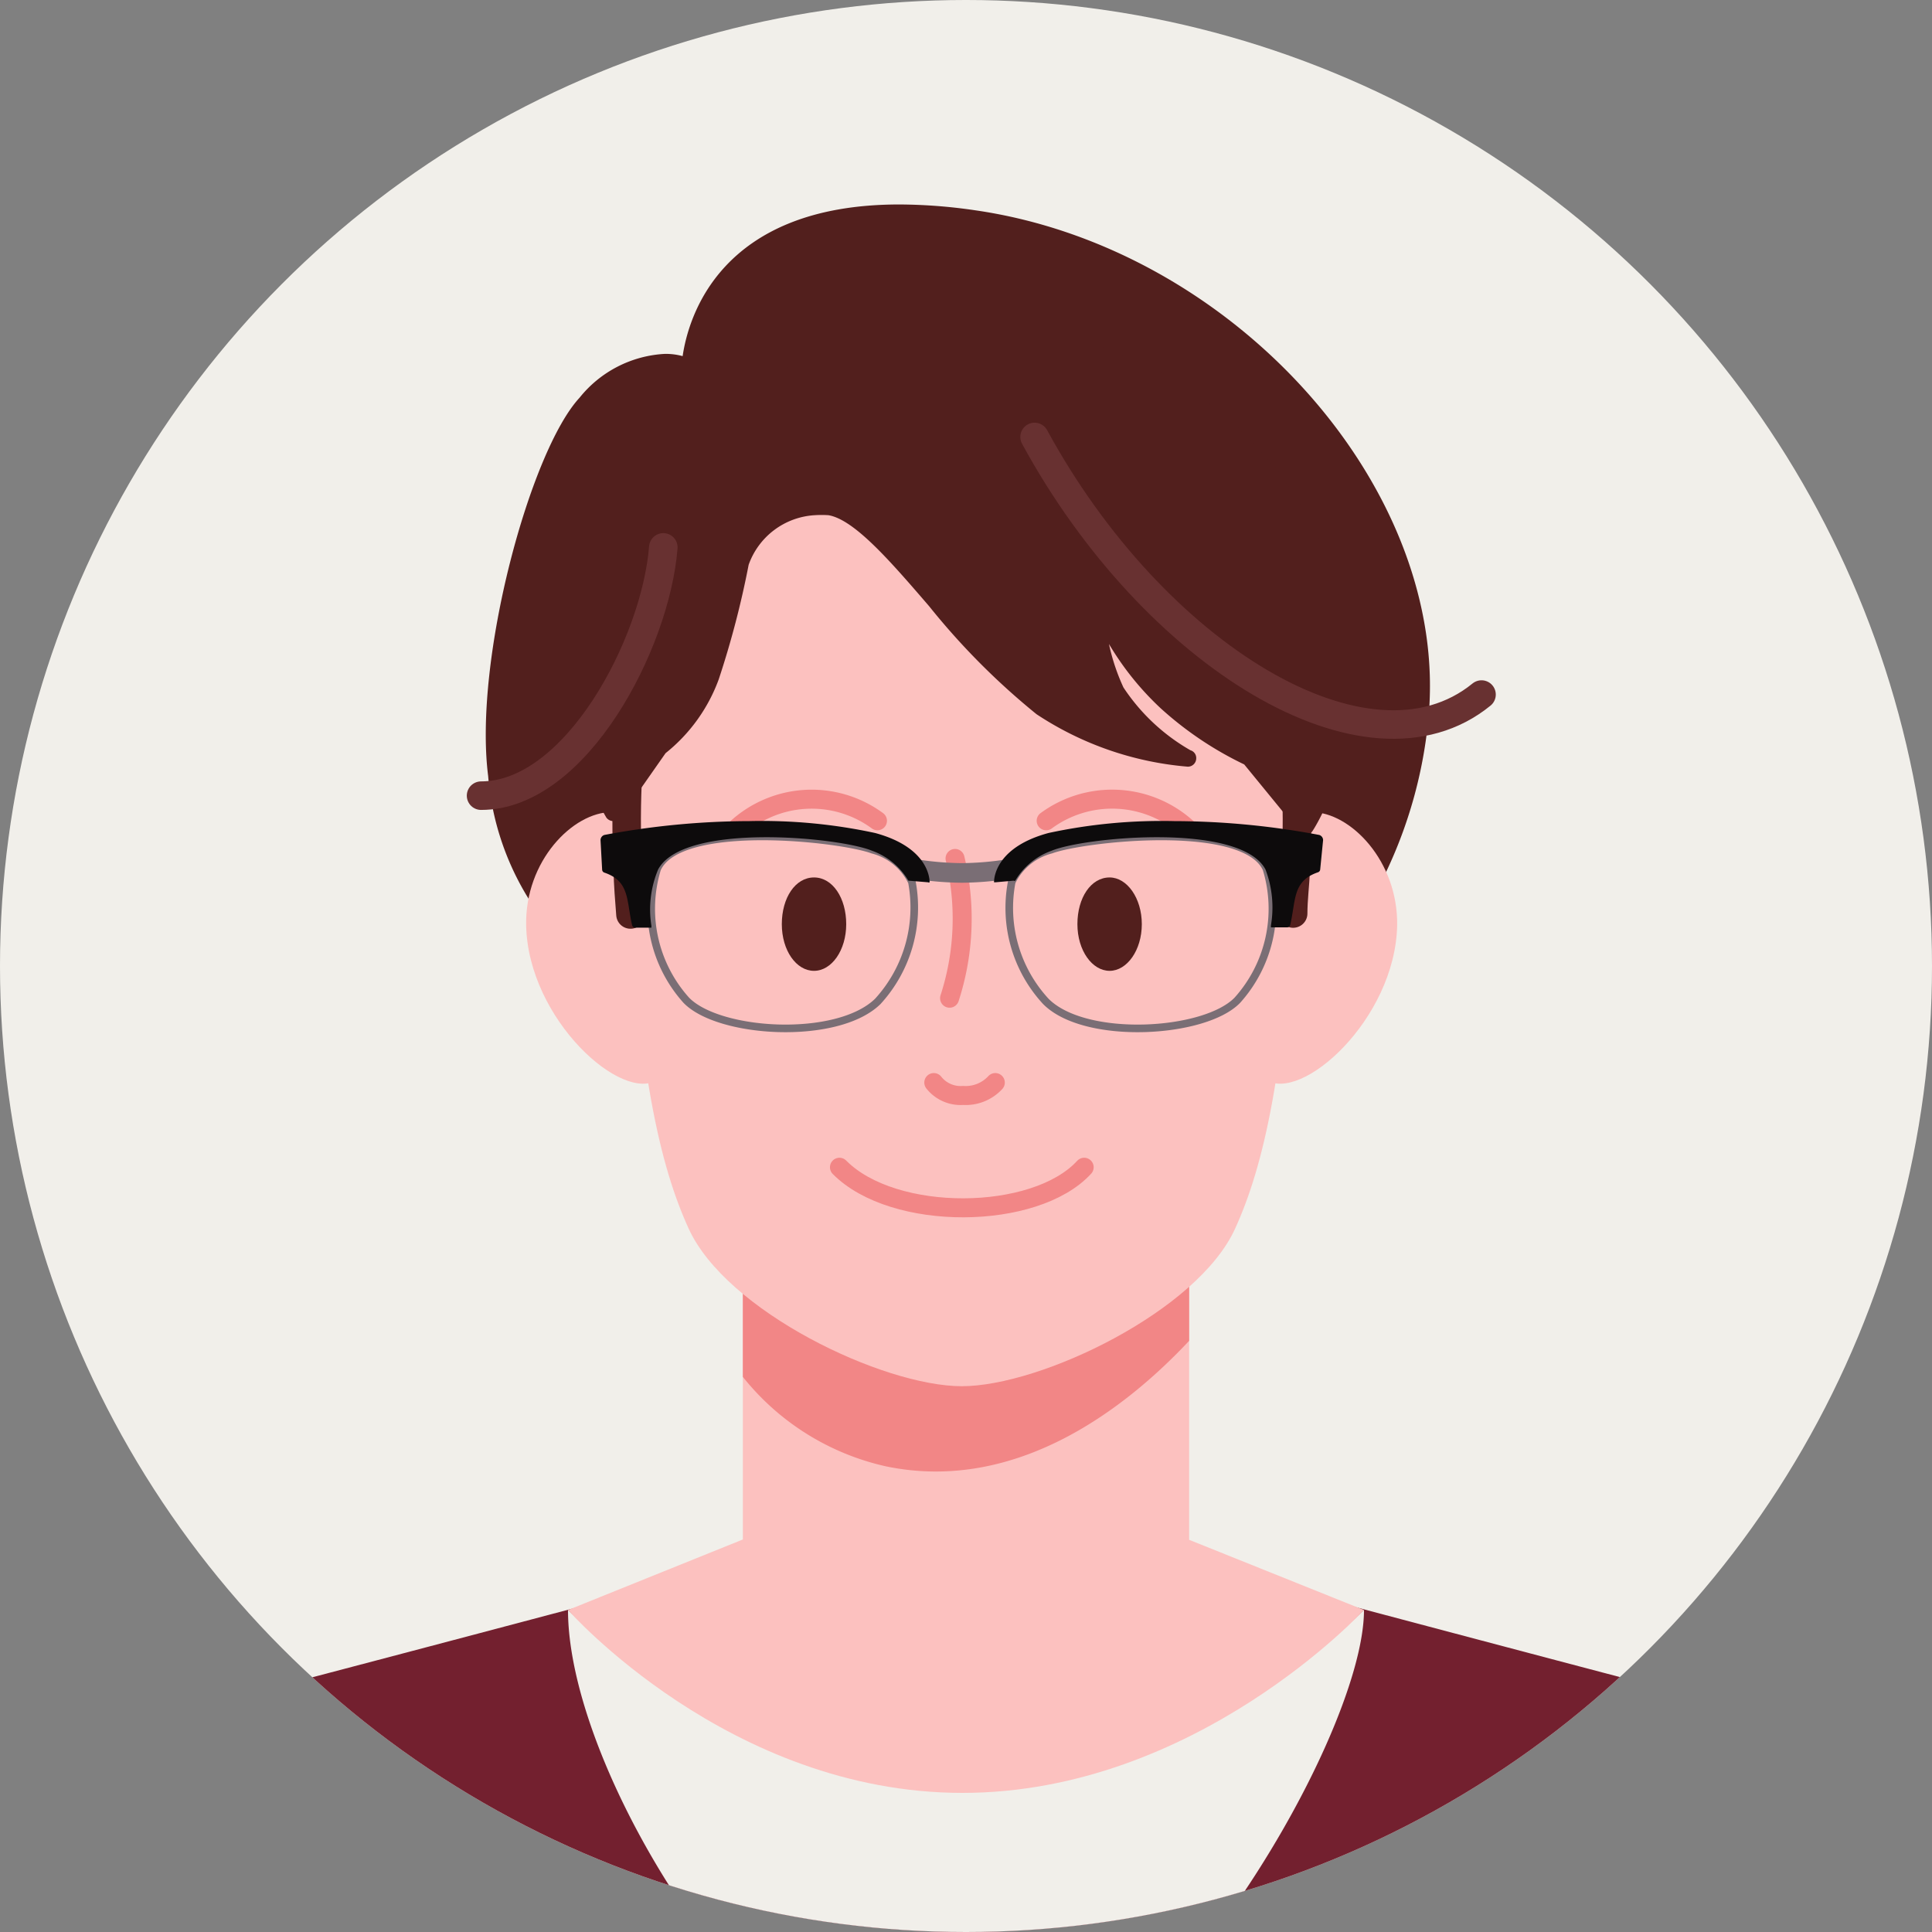 <svg xmlns="http://www.w3.org/2000/svg" xmlns:xlink="http://www.w3.org/1999/xlink" viewBox="0 0 60 60"><rect x="0" y="0" width="60" height="60" fill="#808080" stroke="none"/><defs><clipPath id="a"><circle cx="30" cy="30" r="30" style="fill:none"/></clipPath></defs><g style="clip-path:url(#a)"><circle cx="30" cy="30" r="36" style="fill:#f1efea"/><path d="M62.4,65.39A22.19,22.19,0,0,0,61,58.3a8.27,8.27,0,0,0-5.39-4.84l-1.44-.36c-1-.3-2-.55-3-.79-7-1.84-19.45-5.16-19.45-5.16h-.07a4.38,4.38,0,0,1-1.62,1,4.38,4.38,0,0,1-1.62-1h-.07S15.88,50.47,8.86,52.31c-1,.24-2,.49-3,.79l-1.44.36A8.27,8.27,0,0,0-1,58.3,22.19,22.19,0,0,0-2.4,65.39Q-3.21,74.51-4,83.65H64Q63.21,74.52,62.4,65.39Z" style="fill:#73202f"/><path d="M42.36,50s-5.2,5.19-12.5,5.19A18.3,18.3,0,0,1,17.64,50c0,5.36,6.75,15.81,12.22,15.81S42.36,54.11,42.36,50Z" style="fill:#f1efea"/><path d="M42.36,50l-5.43-2.18V36.76H23.07V47.81L17.64,50s5,5.68,12.25,5.68S42.36,50,42.36,50Z" style="fill:#fcc1bf"/><path d="M27.52,45.54c4.06.84,7.46-1.82,9.41-3.9V36.76H23.07v6A7.87,7.87,0,0,0,27.52,45.54Z" style="fill:#f28686"/><path d="M30.28,6.53a16.53,16.53,0,0,0-2.35-.18c-5.6,0-6.56,3.55-6.73,4.71a2,2,0,0,0-.55-.07A3.64,3.64,0,0,0,18,12.35C16.47,14,14.7,20.49,15.16,24.1a8.55,8.55,0,0,0,4.39,6.79l.11,0H40.28a.24.24,0,0,0,.18-.07,14.19,14.19,0,0,0,3.9-8.5C45.05,15.22,38.34,7.69,30.28,6.53Z" style="fill:#521f1d"/><path d="M40.73,25.22c1.21,0,2.69,1.52,2.66,3.52-.06,2.92-3,5.55-4.1,4.78-.9-.63-1.22-2.5-.8-4.84C38.85,26.71,39.94,25.26,40.73,25.22Z" style="fill:#fcc1bf"/><path d="M19,25.22c-1.21,0-2.7,1.52-2.66,3.52.06,2.92,3,5.55,4.1,4.78.9-.63,1.22-2.5.8-4.84C20.89,26.71,19.8,25.26,19,25.22Z" style="fill:#fcc1bf"/><path d="M29.87,43.05c2.45,0,7.33-2.33,8.49-4.9.88-1.93,1.57-4.89,1.88-11.14.43-8.67-2.71-14-10.37-14S19.07,18.34,19.5,27c.31,6.25,1,9.21,1.88,11.14C22.54,40.72,27.42,43.05,29.87,43.05Z" style="fill:#fcc1bf"/><path d="M40.16,28.37c0-.44.06-.89.08-1.36.43-8.67-2.71-14-10.37-14S19.07,18.34,19.5,27c0,.49.05.95.08,1.4" style="fill:none;stroke:#521f1d;stroke-linecap:round;stroke-linejoin:round;stroke-width:0.886px"/><path d="M25.28,27.25c-.58,0-1,.63-1,1.45s.45,1.45,1,1.45,1-.64,1-1.45S25.86,27.25,25.28,27.25Z" style="fill:#521f1d"/><path d="M34.46,27.25c-.58,0-1,.63-1,1.45s.46,1.45,1,1.45,1-.64,1-1.45S35,27.25,34.46,27.25Z" style="fill:#521f1d"/><path d="M29.66,26.66A8,8,0,0,1,29.49,31" style="fill:none;stroke:#f28686;stroke-linecap:round;stroke-linejoin:round;stroke-width:0.59px"/><path d="M29,33.62a1.06,1.06,0,0,0,.91.4,1.25,1.25,0,0,0,1-.4" style="fill:none;stroke:#f28686;stroke-linecap:round;stroke-linejoin:round;stroke-width:0.59px"/><path d="M26.07,36.25c1.68,1.7,6.08,1.66,7.6,0" style="fill:none;stroke:#f28686;stroke-linecap:round;stroke-linejoin:round;stroke-width:0.59px"/><path d="M22.86,25.74a3.45,3.45,0,0,1,4.39-.25" style="fill:none;stroke:#f28686;stroke-linecap:round;stroke-linejoin:round;stroke-width:0.59px"/><path d="M36.89,25.74a3.46,3.46,0,0,0-4.4-.25" style="fill:none;stroke:#f28686;stroke-linecap:round;stroke-linejoin:round;stroke-width:0.59px"/><path d="M40.46,15.77a11.5,11.5,0,0,0-10.3-5.56c-5.33,0-9.87,2.82-11.57,7.18-1.84,4.72.16,7.85.24,8a.27.27,0,0,0,.22.11.28.28,0,0,0,.22-.11l1.4-2a5.23,5.23,0,0,0,1.65-2.29,28.45,28.45,0,0,0,.93-3.56A2.32,2.32,0,0,1,25.3,16a3.28,3.28,0,0,1,.43,0c.81.14,1.93,1.44,3.12,2.82a22.12,22.12,0,0,0,3.34,3.36,10,10,0,0,0,4.7,1.63h0a.26.26,0,0,0,.26-.26.25.25,0,0,0-.18-.25,6.15,6.15,0,0,1-2.08-1.95A6.37,6.37,0,0,1,34.44,20a9,9,0,0,0,1.61,2,10.74,10.74,0,0,0,2.59,1.74l1.71,2.09a.28.28,0,0,0,.21.1h0a.28.28,0,0,0,.2-.12S43.68,21.49,40.46,15.77Z" style="fill:#521f1d"/><path d="M32.13,13.57c3.7,6.8,10.36,10.87,13.88,8" style="fill:none;stroke:#683131;stroke-linecap:round;stroke-linejoin:round;stroke-width:0.886px"/><path d="M20.6,17c-.24,3-2.72,7.71-5.66,7.71" style="fill:none;stroke:#683131;stroke-linecap:round;stroke-linejoin:round;stroke-width:0.886px"/><path d="M31.24,27a9.81,9.81,0,0,1-1.37.11h0A9.81,9.81,0,0,1,28.5,27" style="fill:none;stroke:#7a6e75;stroke-miterlimit:10;stroke-width:0.609px"/><path d="M32.48,31.1a4.28,4.28,0,0,1-1.06-3.71,1.87,1.87,0,0,1,1.22-1c1-.37,6-.93,6.69.59a4.25,4.25,0,0,1-.9,4.08C37.42,32.11,33.7,32.33,32.48,31.1Z" style="fill:none;stroke:#7a6e75;stroke-miterlimit:10;stroke-width:0.236px"/><path d="M27.26,31.1a4.32,4.32,0,0,0,1.06-3.71,1.87,1.87,0,0,0-1.22-1c-1-.37-6-.93-6.69.59a4.25,4.25,0,0,0,.9,4.08C22.32,32.11,26,32.33,27.26,31.1Z" style="fill:none;stroke:#7a6e75;stroke-miterlimit:10;stroke-width:0.236px"/><path d="M30.92,27.4a0,0,0,0,1-.05,0c0-.23.14-1.11,1.69-1.53a16.64,16.64,0,0,1,3.9-.37,24.53,24.53,0,0,1,4.51.43.17.17,0,0,1,.12.16L41,27a.1.1,0,0,1-.07.09c-.79.27-.68.85-.86,1.63a.1.1,0,0,1-.11.08l-.49,0a0,0,0,0,1,0-.06A3.33,3.33,0,0,0,39.3,27c-.79-1.47-5.64-1-6.64-.58a2.15,2.15,0,0,0-1.13.93.05.05,0,0,1-.05,0Z" style="fill:#0d0b0c"/><path d="M28.82,27.4a.05.05,0,0,0,.05,0c0-.23-.14-1.11-1.69-1.53a16.64,16.64,0,0,0-3.9-.37,24.53,24.53,0,0,0-4.51.43.17.17,0,0,0-.12.16l.05.92a.1.1,0,0,0,.07.09c.79.27.68.85.86,1.63a.1.1,0,0,0,.11.08l.49,0a0,0,0,0,0,0-.06A3.22,3.22,0,0,1,20.44,27c.79-1.47,5.63-1,6.64-.58a2.15,2.15,0,0,1,1.13.93s0,0,0,0Z" style="fill:#0d0b0c"/></g></svg>